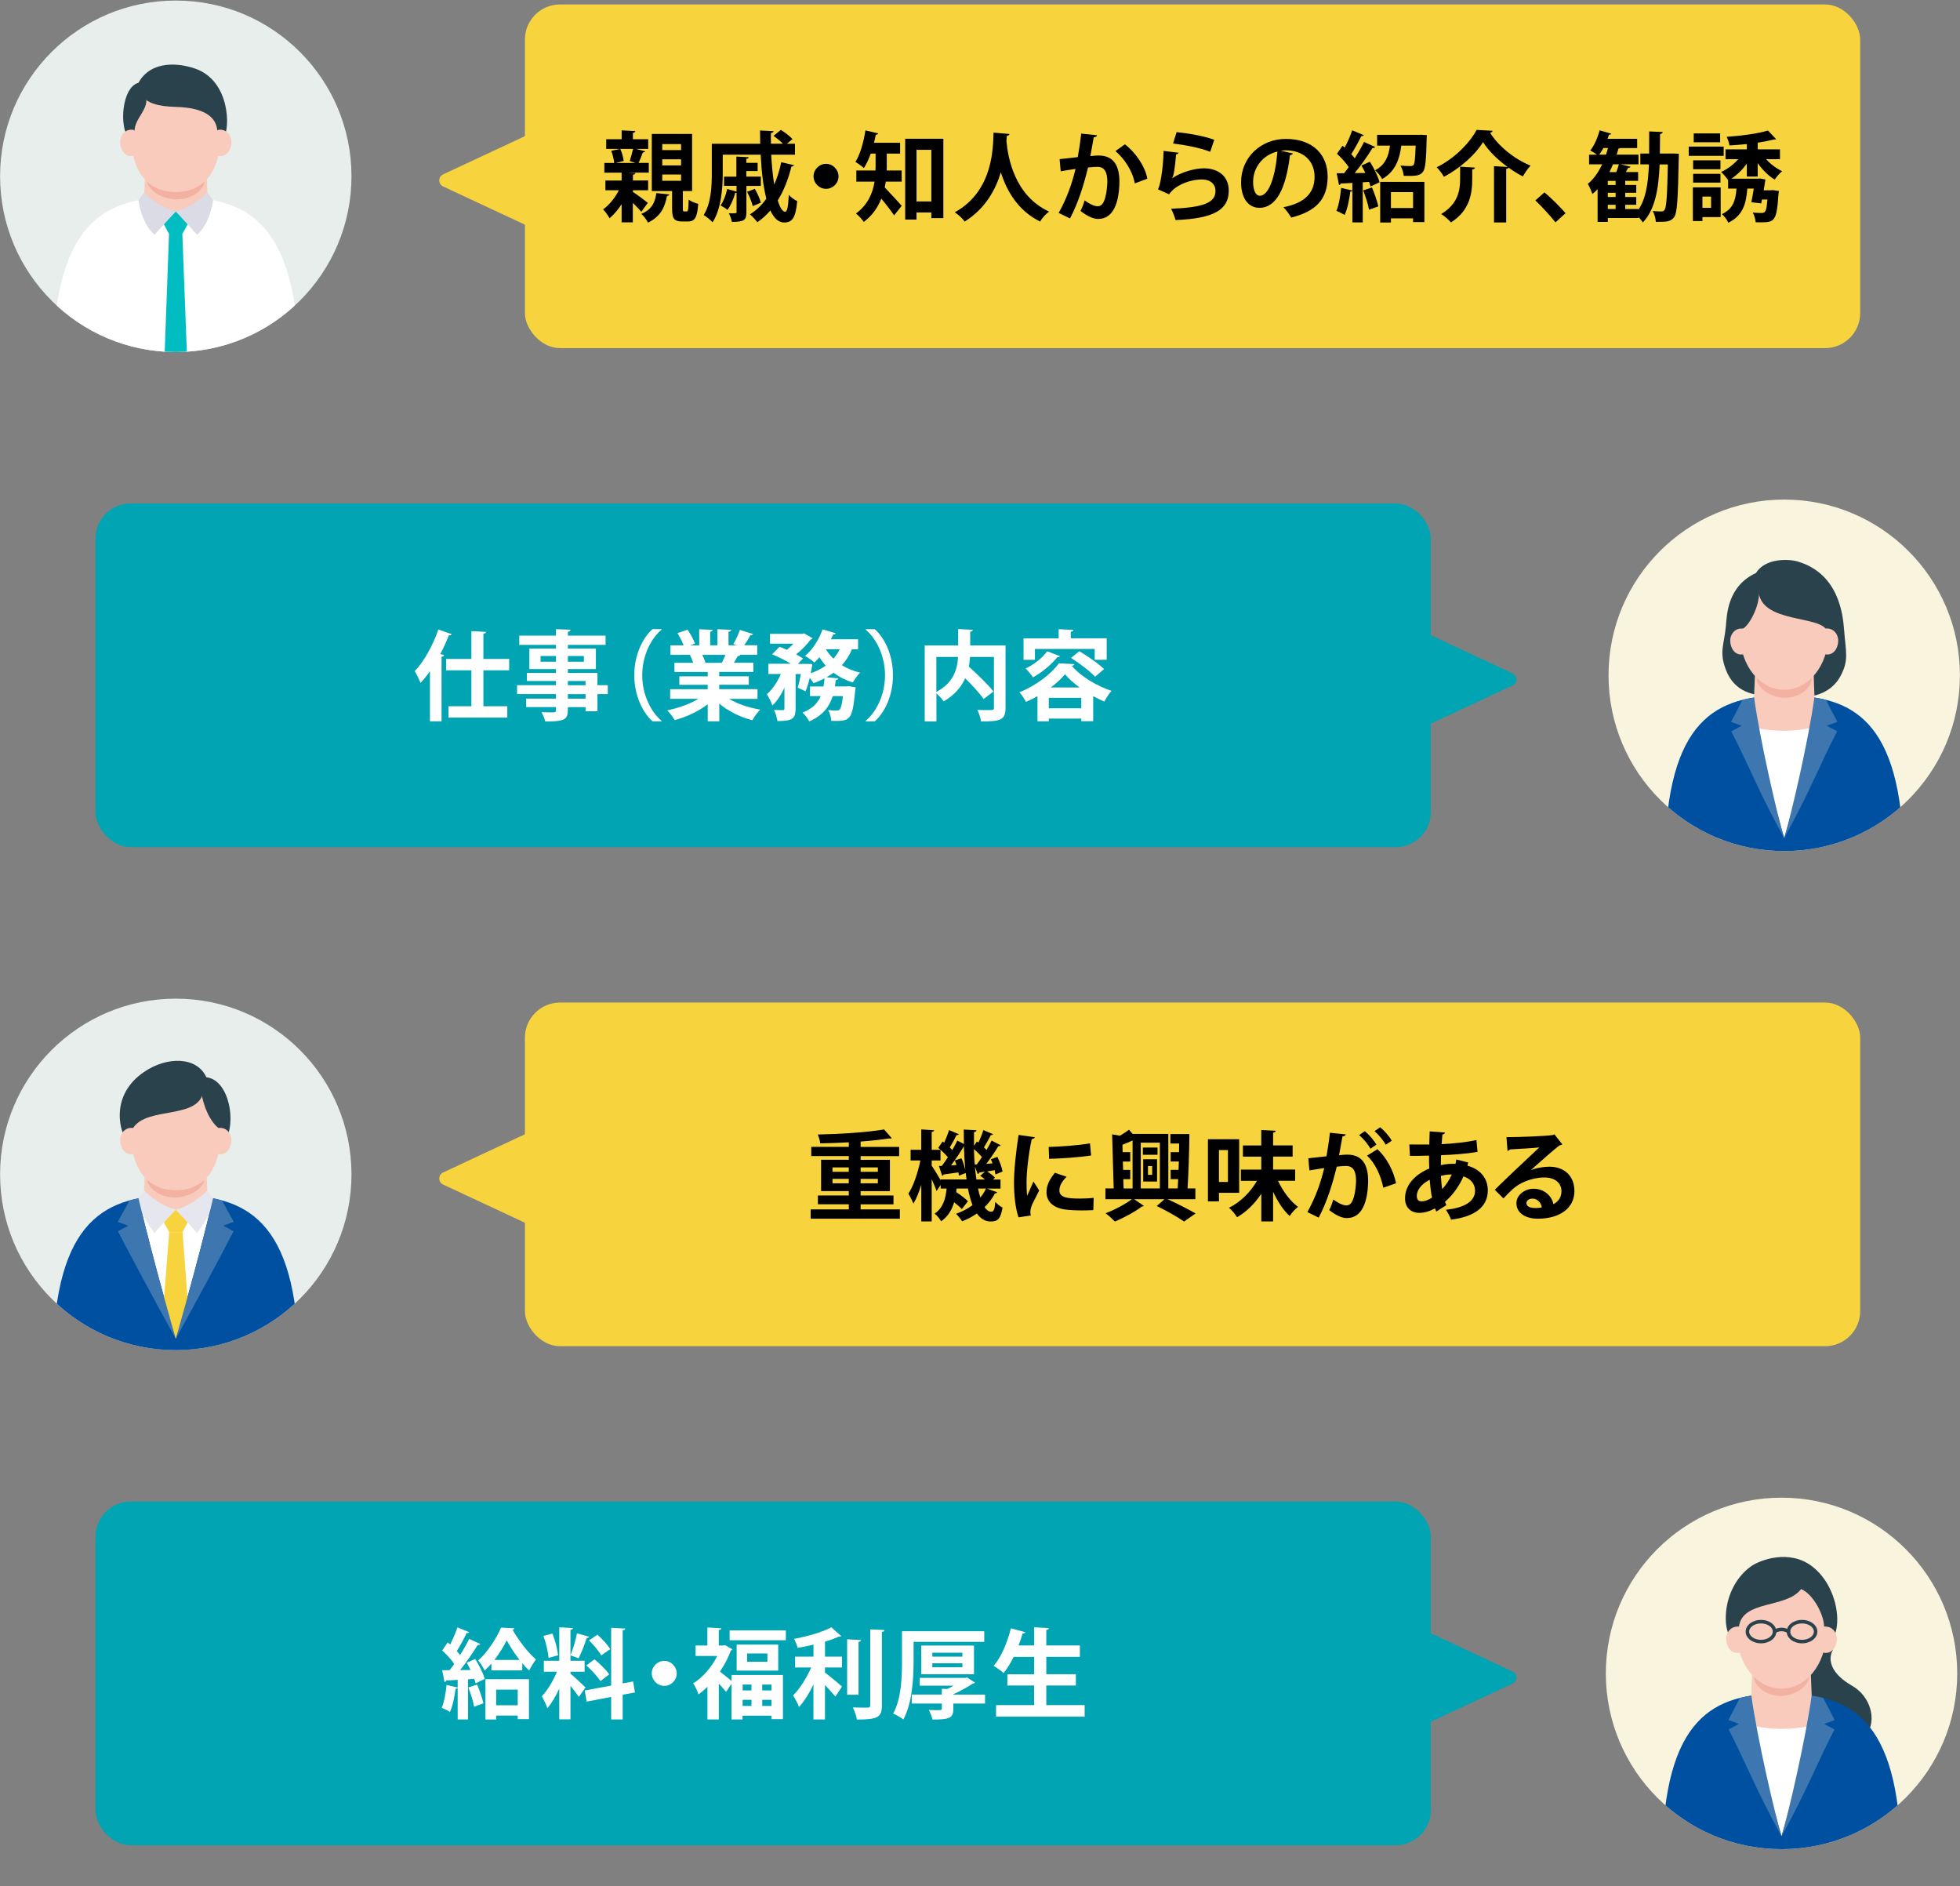 <?xml version="1.0" encoding="UTF-8"?>
<svg id="_デザイン" data-name="デザイン" xmlns="http://www.w3.org/2000/svg" xmlns:xlink="http://www.w3.org/1999/xlink" viewBox="0 0 502 483">
  <rect x="0" y="0" width="502" height="483" fill="#808080" stroke="none"/>
  <defs>
    <style>
      .cls-1 {
        fill: #2a424b;
      }

      .cls-2 {
        fill: #fff;
      }

      .cls-3 {
        clip-path: url(#clippath-2);
      }

      .cls-4 {
        fill: #e8eeec;
      }

      .cls-5 {
        clip-path: url(#clippath-6);
      }

      .cls-6 {
        fill: #f7d33e;
      }

      .cls-7 {
        fill: #f3b2a1;
      }

      .cls-8 {
        fill: #00bdc1;
      }

      .cls-9 {
        fill: #f8cbbc;
      }

      .cls-10 {
        clip-path: url(#clippath-1);
      }

      .cls-11 {
        clip-path: url(#clippath-4);
      }

      .cls-12 {
        fill: #0050a2;
      }

      .cls-13 {
        fill: #f9f4de;
      }

      .cls-14 {
        fill: #3e77af;
      }

      .cls-15 {
        fill: #00a4b2;
      }

      .cls-16 {
        clip-path: url(#clippath);
      }

      .cls-17 {
        fill: none;
      }

      .cls-18 {
        fill: #e6e6ee;
      }

      .cls-19 {
        fill: #dbdbe6;
      }

      .cls-20 {
        clip-path: url(#clippath-3);
      }

      .cls-21 {
        clip-path: url(#clippath-5);
      }
    </style>
    <clipPath id="clippath">
      <circle class="cls-17" cx="45.02" cy="45.14" r="45"/>
    </clipPath>
    <clipPath id="clippath-1">
      <circle class="cls-17" cx="45.02" cy="300.71" r="45"/>
    </clipPath>
    <clipPath id="clippath-2">
      <path class="cls-17" d="m54.57,306.84c-3.98,16.9-9.55,35.93-9.55,35.93,0,0-5.57-19.03-9.55-35.93-12.74,2.5-21.57,11.87-21.95,41.21h63c-.38-29.35-9.21-38.72-21.95-41.22Z"/>
    </clipPath>
    <clipPath id="clippath-3">
      <circle class="cls-17" cx="456.98" cy="172.92" r="45"/>
    </clipPath>
    <clipPath id="clippath-4">
      <path class="cls-17" d="m456.98,178.09c17.19,0,30.15,5.76,30.6,41.79h-61.2c.45-36.03,13.41-41.79,30.6-41.79Z"/>
    </clipPath>
    <clipPath id="clippath-5">
      <circle class="cls-17" cx="456.29" cy="428.49" r="45"/>
    </clipPath>
    <clipPath id="clippath-6">
      <path class="cls-17" d="m456.29,433.66c-17.19,0-30.15,5.76-30.6,41.79h61.2c-.45-36.03-13.41-41.79-30.6-41.79Z"/>
    </clipPath>
  </defs>
  <g>
    <g>
      <circle class="cls-4" cx="45.02" cy="45.14" r="45"/>
      <g class="cls-16">
        <g>
          <path class="cls-2" d="m45.02,50.46c17.69,0,31.04,5.79,31.5,42.01l-31.5,4.89-31.5-4.89c.46-36.22,13.81-42.01,31.5-42.01Z"/>
          <path class="cls-1" d="m50.08,17.6c8.92,3.2,8.8,15.27,7.33,17.31-6.85,9.52-20.91,4.39-24.44.43-2.5-2.8-1.77-13.01,2.49-14.14,3.26-5.9,10.56-5.06,14.63-3.59Z"/>
          <path class="cls-9" d="m52.93,43.45s.21,7.34.3,8.65c.07,1.1-3.25,2.24-8.08,2.24s-8.38-.92-8.33-1.84c.15-2.62.3-8.38.44-9.56.15-1.18,15.37-1.83,15.67.52Z"/>
          <path class="cls-7" d="m37.61,46.09c0,2.29,3.57,4.96,7.67,4.96s7.17-2.67,7.17-4.96-3.32-4.15-7.42-4.15-7.42,1.86-7.42,4.15Z"/>
          <path class="cls-9" d="m33.6,35.01c0,7.82,3.52,14.16,11.42,14.16s11.42-6.34,11.42-14.16-5.11-14.16-11.42-14.16-11.42,6.34-11.42,14.16Z"/>
          <path class="cls-1" d="m57.06,34.04c.68-7.71-1.68-13.6-9.01-15.38-4.72-1.15-12.65,2.52-11.83,5.21.82,2.68,4.77,3.38,8.67,3.5,3.11.09,10.37.52,10.77,6.14.04.5,1.29,1.73,1.4.54Z"/>
          <path class="cls-1" d="m37.49,25.61c.08,2.8-3.04,4.93-3.04,8.04-.47,3.6-2.06-.35-2.02-3.19.03-2.53.5-4.93,2.45-7.07.39-.43,2.52-.85,2.62,2.21Z"/>
          <path class="cls-9" d="m34.39,39.87c-2.34.61-3.57-1.54-3.62-3.4-.06-1.84,1.34-3.51,3.29-3.23,1.63.23,1.93,6.22.33,6.63Z"/>
          <path class="cls-9" d="m55.65,39.87c2.34.61,3.57-1.54,3.62-3.4.06-1.84-1.34-3.51-3.29-3.23-1.63.23-1.93,6.22-.33,6.63Z"/>
          <polygon class="cls-8" points="41.86 57.21 41.86 57.21 45.02 54.13 48.2 57.21 48.19 57.21 46.7 59.91 48.16 98.06 41.89 98.06 43.29 59.91 41.86 57.21"/>
          <path class="cls-19" d="m36.96,49.28s3.44,3.7,8.06,4.85l-5.46,5.98c-3.49-3.09-4.09-8.86-4.09-8.86l1.49-1.97Z"/>
          <path class="cls-19" d="m53.08,49.28s-3.44,3.7-8.06,4.85l5.46,5.98c3.49-3.09,4.09-8.86,4.09-8.86l-1.49-1.97Z"/>
        </g>
      </g>
    </g>
    <g>
      <g>
        <rect class="cls-6" x="134.44" y="1.14" width="342" height="88" rx="9" ry="9"/>
        <path class="cls-6" d="m113.49,47.74l23.55,11c1.13.53,2.43-.3,2.43-1.54v-22.01c0-1.25-1.3-2.07-2.43-1.54l-23.55,11c-1.31.61-1.31,2.48,0,3.09Z"/>
      </g>
      <g>
        <path d="m162.07,49.12c1.05.67,3.3,2.35,3.85,2.82l-1.67,2.3c-.48-.6-1.33-1.47-2.17-2.3v5h-2.87v-4.65c-.92,1.42-2.02,2.7-3.1,3.6-.35-.67-1.07-1.72-1.65-2.27,1.5-1.05,3.05-2.92,4.05-4.9h-3.45v-2.5h4.15v-2h-4.42v-2.5h2.52c-.08-.85-.38-2.15-.75-3.1l2.3-.5c.45.95.8,2.25.88,3.1l-2.02.5h5.02l-1.45-.48c.28-.9.65-2.17.85-3.12h-6.87v-2.47h3.95v-2.27l3.5.18c-.03.25-.2.4-.62.47v1.62h3.92v2.47h-3.17l2.4.62c-.1.2-.28.3-.62.3-.25.77-.7,1.87-1.08,2.67h2.62v2.5h-5.2v.02l1.75.08c-.03.25-.2.37-.62.45v1.45h3.9v2.5h-3.9v.4Zm9.37.67c-.05.22-.25.35-.6.4-.52,2.45-1.32,5.1-4.87,6.82-.35-.7-1.12-1.75-1.72-2.25,2.9-1.17,3.55-3.2,3.85-5.32l3.35.35Zm3.45,3.57c0,.7.05.77.32.77h.67c.35,0,.45-.32.5-3.02.53.45,1.7.9,2.45,1.1-.25,3.57-.92,4.5-2.62,4.5h-1.47c-2.17,0-2.6-.83-2.6-3.32v-4.47h-5.2v-14.62h10.32v14.62h-2.37v4.45Zm-5.27-16.47v1.55h4.82v-1.55h-4.82Zm0,3.9v1.57h4.82v-1.57h-4.82Zm0,3.9v1.6h4.82v-1.6h-4.82Z"/>
        <path d="m197.52,39.6c.15,2.75.4,5.37.78,7.65.77-1.75,1.37-3.67,1.8-5.72l3.25.77c-.08.2-.3.35-.65.35-.8,3.25-1.95,6.17-3.5,8.67.55,1.8,1.2,2.9,1.9,2.9.53,0,.8-1.35.92-4.32.58.62,1.47,1.3,2.17,1.6-.42,4.37-1.3,5.47-3.37,5.47-1.47,0-2.62-1.15-3.52-3.07-.97,1.15-2.1,2.15-3.32,3-.42-.55-1.32-1.55-1.9-2.02,1.62-1,3.02-2.35,4.2-4-.8-3.1-1.25-7.1-1.45-11.27h-9.72v4.75c0,3.72-.38,9.15-2.6,12.55-.48-.52-1.67-1.52-2.28-1.85,1.92-3.02,2.08-7.42,2.08-10.7v-7.55h12.4c-.02-1.12-.05-2.27-.05-3.4l3.47.17c0,.25-.2.4-.67.47-.03.92-.03,1.82,0,2.75h3.07c-.65-.65-1.6-1.45-2.42-2.02l1.9-1.52c1.02.65,2.32,1.62,2.97,2.35l-1.45,1.2h2.08v2.8h-6.07Zm-2.65,8h-3.7v6.75c0,1.95-.5,2.47-3.72,2.47-.12-.65-.47-1.62-.77-2.22,1.97.07,1.97,0,1.97-.3v-4.95c-.08.02-.2.02-.33.02-.4,1.5-1.15,3.25-2,4.37-.45-.38-1.25-.87-1.77-1.15.75-1.02,1.38-2.65,1.7-4.2l2.4.67v-1.47h-3.2v-2.35h3.15v-5.15l3.15.17c-.02.23-.17.38-.6.42v1.02h2.9v2.1h-2.9v1.42h3.72v2.35Zm-1.55.75c.65,1.1,1.32,2.6,1.55,3.55l-2.07.88c-.22-.97-.85-2.52-1.45-3.67l1.97-.75Z"/>
        <path d="m214.77,45.15c0,1.75-1.45,3.2-3.2,3.2s-3.2-1.45-3.2-3.2,1.45-3.2,3.2-3.2,3.2,1.5,3.2,3.2Z"/>
        <path d="m227.12,39.33v3.4c0,.3,0,.6-.03.92h3.85v2.85h-4.07c-.08.5-.17,1-.27,1.5,1.22,1.25,3.72,3.97,4.35,4.7l-1.95,2.45c-.75-1.15-2.12-2.87-3.27-4.3-.88,2.22-2.3,4.35-4.5,5.97-.38-.6-1.45-1.75-2-2.15,3.1-2.27,4.3-5.3,4.77-8.17h-4.67v-2.85h4.9c.03-.32.03-.65.03-.97v-3.35h-1.25c-.5,1.4-1.07,2.7-1.75,3.7-.5-.45-1.53-1.2-2.17-1.57,1.2-1.85,2.1-5.05,2.57-8.07l3.27.77c-.08.23-.28.33-.62.33-.12.67-.3,1.37-.47,2.07h6.7v2.77h-3.4Zm4.72-3.8h9.77v20.32h-3.07v-1.45h-3.8v1.82h-2.9v-20.69Zm2.9,16.05h3.8v-13.22h-3.8v13.22Z"/>
        <path d="m258.54,34.3c0,.25-.28.43-.67.48-.03.35-.08.8-.1,1.3.35,4.05,1.97,13.97,10.92,18.1-.95.7-1.83,1.72-2.3,2.55-5.72-2.8-8.6-7.97-10.05-12.62-1.33,4.42-3.95,9.32-9.27,12.62-.52-.77-1.5-1.67-2.52-2.37,10.1-5.6,9.75-17.07,9.92-20.4l4.07.35Z"/>
        <path d="m280.97,34.63c-.05.35-.38.47-.83.52-.22,1.22-.6,3.37-.88,4.82.65-.08,1.55-.15,2.05-.15,4.12-.02,5.4,2.87,5.4,6.77v.02c-.1,5.52-1.65,9.45-5.47,9.45-1,0-2.5-.48-4.5-2.05.4-.77.8-1.8,1.05-2.7,1.7,1.2,2.67,1.5,3.35,1.5,1.05,0,1.55-.85,1.95-2.27.33-1.1.53-3.17.53-4.1-.03-2.47-.78-3.72-2.55-3.72-.6,0-1.45.05-2.4.17-1.12,4.57-2.5,9.02-4.62,13.05l-2.9-1.42c2.05-3.7,3.32-7.17,4.32-11.27-.9.15-2.7.4-3.8.6l-.28-3.1,4.65-.52c.33-1.82.65-3.92.88-6.02l4.05.42Zm9.67,12.32c-.58-3.32-2.8-6.45-4.95-8.27l2.42-1.72c2.6,1.92,5.2,5.62,5.75,8.8l-3.22,1.2Z"/>
        <path d="m301.87,39.1c-.12.27-.3.38-.65.43-.3,3.47-.58,5.47-1.03,6.12h.03c2.22-1.55,5.75-2.55,8.12-2.55,3.65,0,6.4,2.02,6.37,5.75-.02,4.77-3.62,7.1-13.62,7.5-.23-.77-.67-2.05-1.15-2.9,8.32-.32,11.35-1.55,11.37-4.52.03-1.77-1.27-2.97-3.47-2.97-3.1,0-6.95,1.5-8.4,3.8l-2.9-1.3c.52-.4,1.42-5.25,1.47-9.82l3.85.47Zm-.5-5.27c3.02.32,7,.97,9.62,1.97l-1.03,3.07c-2.5-1.02-6.7-1.8-9.52-2.12l.92-2.92Z"/>
        <path d="m331.14,39.3c-.1.23-.4.42-.75.42-1.02,8.55-3.52,13.5-7.82,13.5-2.72,0-4.7-2.3-4.7-6.55,0-6.4,5.1-11.1,11.47-11.1,7.07,0,10.7,4.2,10.7,9.62,0,5.87-3.02,8.92-9.32,10.52-.47-.75-1.17-1.8-2-2.65,5.7-1.12,7.97-3.85,7.97-7.82s-2.8-6.75-7.4-6.75c-.45,0-.85.05-1.27.1l3.12.7Zm-3.97-.5c-3.8.9-6.22,4.17-6.22,7.75,0,2.1.62,3.57,1.72,3.57,2.45,0,4.07-5.47,4.5-11.32Z"/>
        <path d="m349.7,44.3c-.3-.67-.65-1.32-1-1.92l2.17-.97c1.05,1.67,2.1,3.82,2.45,5.27l-2.32,1.07c-.08-.35-.2-.75-.35-1.17l-1.62.1v10.27h-2.65v-8.1c-.08.15-.25.25-.55.22-.25,2.05-.72,4.45-1.45,5.97-.53-.35-1.5-.77-2.1-1.05.62-1.37,1.02-3.75,1.22-5.87l2.87.67v-1.95c-1.12.08-2.15.12-2.97.15-.07.25-.27.35-.45.37l-.6-3h1.9c.4-.5.8-1.02,1.2-1.57-.75-1.1-1.95-2.45-3.02-3.42l1.42-2.05.55.48c.75-1.4,1.5-3.1,1.92-4.42l3,1.23c-.1.17-.35.27-.67.25-.65,1.4-1.7,3.25-2.57,4.62.35.38.65.73.9,1.07.9-1.45,1.75-2.92,2.38-4.2l2.87,1.3c-.12.17-.38.27-.72.27-1.15,1.9-2.9,4.4-4.55,6.4l2.75-.03Zm1.7,3.7c.65,1.57,1.33,3.52,1.62,4.85-.72.25-1.47.52-2.37.85-.23-1.32-.9-3.4-1.5-4.95l2.25-.75Zm12.5-13.5l1.53.1c0,.22,0,.57-.03.87-.12,5.57-.33,7.75-.95,8.52-.62.82-1.37,1.05-3.47,1.05-.45,0-.95,0-1.45-.02-.07-.8-.4-1.9-.85-2.62,1.08.1,2.05.12,2.52.12.38,0,.6-.05.83-.27.3-.38.45-1.72.55-4.97h-3.67c-.45,3.25-1.33,6.5-4.92,8.57-.35-.72-1.15-1.72-1.8-2.25,2.7-1.42,3.47-3.72,3.82-6.32h-3.3v-2.75h10.6l.6-.02Zm-10.4,22.47v-10.4h11.32v10.3h-2.9v-.95h-5.67v1.05h-2.75Zm8.42-7.77h-5.67v4.07h5.67v-4.07Z"/>
        <path d="m382.64,42.55l3.5.2c-2.6-1.87-4.92-4.17-6.3-6.37-1.92,3.17-5.8,6.65-10.02,8.9-.38-.73-1.22-1.85-1.85-2.45,4.45-2.15,8.47-6.22,10.22-9.57.1,0,.2,0,4.1.23-.08.27-.3.48-.65.5,2.3,3.65,6.45,6.85,10.37,8.42-.75.8-1.42,1.82-1.97,2.77-1.22-.62-2.47-1.4-3.65-2.25-.08.15-.27.27-.62.33v13.7h-3.12v-14.4Zm-5.57,3.25c0,3.57-.53,8.05-5.45,11.15-.52-.65-1.72-1.67-2.5-2.15,4.4-2.62,4.85-6.17,4.85-9.07v-3.05c1.45.1,2.62.15,3.8.23-.02.25-.22.4-.7.5v2.4Z"/>
        <path d="m395.57,49.27c1.75,1.42,4.2,3.92,5.4,5.32l-2.58,2.35c-1.12-1.47-3.65-4.22-5.15-5.62l2.32-2.05Z"/>
        <path d="m428.49,39.3l1.5.07c0,.25,0,.62-.02.95-.2,10.47-.4,14.07-1.12,15.17-.88,1.32-1.92,1.32-4.75,1.32-.05-.82-.35-2-.8-2.77.95.1,1.77.1,2.25.1.35,0,.57-.1.8-.42.45-.67.67-3.6.82-11.62h-2.1c-.27,6.35-1.15,11.5-4.3,14.87-.25-.42-.67-.95-1.12-1.4v.25h-7.85v1h-2.62v-8.37c-.42.43-.85.85-1.33,1.23-.2-.65-.8-1.97-1.17-2.6,1.45-1.17,2.7-2.92,3.67-5h-3.35v-2.47h2c-.5-.4-1.2-.82-1.7-1.07,1-1.22,1.9-3.27,2.4-5.17l2.97.85c-.08.2-.25.27-.58.27-.1.35-.22.7-.35,1.05h7.57v2.37h-4.3c-.12.08-.28.12-.48.12-.15.52-.3,1.05-.47,1.57h5.6v2.47h-4.6l2.57.62c-.08.18-.28.27-.6.27-.17.33-.4.7-.62,1.1h3.15v2.25h-3.3v1.05h2.82v2h-2.82v1.08h2.82v2h-2.82v1.08h3.37v.17c1.92-2.8,2.5-6.67,2.7-11.6h-2.2v-2.77h2.25c.02-1.77.02-3.67.02-5.67l3.45.15c-.02.27-.22.45-.67.52,0,1.72-.02,3.4-.05,5h2.7l.65-.02Zm-17.82-1.4c-.35.62-.7,1.2-1.07,1.7h1.72c.2-.55.38-1.12.52-1.7h-1.17Zm3.12,9.47v-1.05h-2v1.05h2Zm0,3.07v-1.08h-2v1.08h2Zm-2,2v1.08h2v-1.08h-2Zm2.17-8.37c.27-.67.52-1.42.67-2h-1.5c-.3.7-.6,1.35-.92,2h1.75Z"/>
        <path d="m441.47,37.53v2.37h-8.95v-2.37h8.95Zm-.77,10.45v7.6h-4.67v1.02h-2.45v-8.62h7.12Zm-.05-6.92v2.27h-7v-2.27h7Zm-7,5.7v-2.25h7v2.25h-7Zm6.92-12.6v2.27h-6.77v-2.27h6.77Zm-2.32,16.17h-2.22v2.9h2.22v-2.9Zm11.92-5.12h-2.77v-3.3c-1.1,1.52-2.5,2.9-3.97,3.85h6.8l.55-.05,1.38.25c-.15.97-.25,1.67-.45,2.77h1.77l.58-.05,1.57.23c-.02.23-.08.5-.12.77-.47,7-1,7.25-4.57,7.25-.4,0-.83,0-1.28-.02-.05-.75-.35-1.8-.72-2.5.95.12,1.85.12,2.27.12,1.08,0,1.22-.7,1.47-3.45h-1.4l-.2,1-2.52-.3c.23-1.07.45-2.35.62-3.5h-1.65c-.3,3.82-1.08,6.9-4.87,8.75-.27-.7-1.05-1.72-1.65-2.2,2.85-1.32,3.52-3.47,3.75-6.55h-2.15v-2.15c-.42-.65-1.22-1.6-1.8-2.1,1.6-.7,3.22-1.92,4.4-3.27h-3.27v-2.52h5.47v-1.35c-1.5.15-3.02.27-4.45.35-.08-.62-.42-1.6-.72-2.2,3.75-.27,8.05-.82,10.57-1.62l2.1,2.22c-.12.08-.17.08-.62.08-1.15.3-2.55.57-4.1.82v1.7h5.7v2.52h-3.55c1.12,1.25,2.65,2.4,4.1,3.07-.62.5-1.47,1.5-1.9,2.15-1.57-.92-3.15-2.5-4.35-4.2v3.42Z"/>
      </g>
    </g>
  </g>
  <g>
    <g>
      <circle class="cls-4" cx="45.02" cy="300.71" r="45"/>
      <g class="cls-10">
        <g>
          <path class="cls-12" d="m45.02,306.04c-17.69,0-31.04,5.79-31.5,42.01l31.5,6.21,31.5-6.21c-.46-36.22-13.81-42.01-31.5-42.01Z"/>
          <path class="cls-2" d="m45.02,306.04c-6.68,0-9.55.79-9.55.79,3.98,16.9,9.55,35.94,9.55,35.94,0,0,5.57-19.04,9.55-35.94,0,0-1.86-.8-9.55-.79Z"/>
          <path class="cls-1" d="m37.01,274.4c-8.86,5.94-6.19,15.07-5.14,16.43,7.3,9.4,22.77,5.9,25.72,1.39,3.09-4.72,1.1-15.72-4.73-16.38-2.52-5.41-10.1-5.3-15.85-1.44Z"/>
          <path class="cls-9" d="m37.11,299.04s-.21,7.34-.3,8.65c-.07,1.1,3.25,2.24,8.08,2.24s8.38-.92,8.33-1.84c-.15-2.62-.3-8.38-.44-9.56-.15-1.18-15.37-1.83-15.67.52Z"/>
          <path class="cls-7" d="m52.43,301.67c0,2.29-3.57,4.96-7.67,4.96s-7.17-2.67-7.17-4.96,3.32-4.15,7.42-4.15,7.42,1.86,7.42,4.15Z"/>
          <path class="cls-9" d="m56.44,290.6c0,7.82-3.52,14.16-11.42,14.16s-11.42-6.34-11.42-14.16,2.28-14.16,11.42-14.16,11.42,6.34,11.42,14.16Z"/>
          <path class="cls-1" d="m32.83,289.79c-.68-7.71,2.34-14.57,9.59-16.65,5.22-1.49,10.43-.17,9.74,5.92-.89,7.93-14.57,3.97-18.17,9.92-.26.43-1.05,2-1.16.81Z"/>
          <path class="cls-1" d="m51.58,279.93s.93,6.13,4.41,8.95c3.1,2.52,2.5.22,2.47-2.62-.03-2.53-1.51-7.11-4.16-8.27-3.69-1.63-2.71,1.94-2.71,1.94Z"/>
          <path class="cls-9" d="m55.65,295.46c2.34.61,3.57-1.54,3.62-3.4.06-1.84-1.34-3.51-3.29-3.23-1.63.23-1.93,6.22-.33,6.63Z"/>
          <path class="cls-9" d="m34.39,295.46c-2.34.61-3.57-1.54-3.62-3.4-.06-1.84,1.34-3.51,3.29-3.23,1.63.23,1.93,6.22.33,6.63Z"/>
          <path class="cls-6" d="m43.34,315.5l-1.46,18.42c.5,2.03,3.14,8.85,3.14,8.85,0,0,2.29-5.86,3.13-8.85l-1.4-18.42h-3.41Z"/>
          <polygon class="cls-6" points="48.18 312.79 45.02 309.72 41.84 312.79 41.85 312.79 43.34 315.5 46.75 315.5 48.18 312.79 48.18 312.79"/>
          <path class="cls-18" d="m53.08,304.87s-3.44,3.7-8.06,4.85l5.46,5.98c.87-.97,3.5-5.27,3.86-6.73.2-.8.22-2.13.22-2.13l-1.49-1.97Z"/>
          <path class="cls-18" d="m36.95,304.87s3.44,3.7,8.06,4.85l-5.46,5.98c-.87-.97-3.5-5.27-3.86-6.73-.2-.8-.22-2.13-.22-2.13l1.49-1.97Z"/>
          <g class="cls-3">
            <path class="cls-14" d="m59.87,312.85l-3.05-5.51c-.89-.27-2.25-.5-2.25-.5,0,0-5.35,21.31-9.55,35.94,6.68-12.12,10.49-19.23,14.8-27.5-.73-.4-1.7-.92-2.67-1.44l2.72-.98Z"/>
            <path class="cls-14" d="m30.16,312.85l3.05-5.51c.89-.27,2.25-.5,2.25-.5,0,0,5.35,21.31,9.55,35.94-6.68-12.12-10.49-19.23-14.8-27.5.73-.4,1.7-.92,2.67-1.44l-2.72-.98Z"/>
          </g>
        </g>
      </g>
    </g>
    <g>
      <rect class="cls-6" x="134.44" y="256.71" width="342" height="88" rx="9" ry="9"/>
      <path class="cls-6" d="m113.49,303.31l23.55,11c1.13.53,2.43-.3,2.43-1.54v-22.01c0-1.25-1.3-2.07-2.43-1.54l-23.55,11c-1.31.61-1.31,2.48,0,3.09Z"/>
      <g>
        <path d="m220.42,309.68h10.05v2.38h-22.84v-2.38h9.77v-1.32h-7.92v-2.25h7.92v-1.12h-7.1v-8.02h7.1v-.95h-9.62v-2.35h9.62v-1.17c-2.45.15-4.97.22-7.32.27-.05-.65-.38-1.67-.62-2.27,5.97-.12,12.85-.57,16.97-1.3l1.97,2.25c-.1.05-.23.1-.38.1-.08,0-.2-.02-.3-.05-2.02.33-4.57.6-7.3.8v1.38h9.87v2.35h-9.87v.95h7.5v8.02h-7.5v1.12h8.42v2.25h-8.42v1.32Zm-7.2-10.75v1.12h4.17v-1.12h-4.17Zm0,4.07h4.17v-1.15h-4.17v1.15Zm11.62-4.07h-4.42v1.12h4.42v-1.12Zm0,4.07v-1.15h-4.42v1.15h4.42Z"/>
        <path d="m252.72,304.33l2.67.95c-.08.2-.25.3-.57.3-.65,1.27-1.55,2.45-2.65,3.52.5.75,1.07,1.17,1.7,1.17s.9-.53,1.05-2.52c.5.57,1.27,1.2,1.85,1.45-.47,2.82-1.17,3.57-3,3.57-1.12,0-2.4-.4-3.57-2.05-1.12.8-2.4,1.47-3.77,2-.33-.53-1.08-1.45-1.57-1.92,1.6-.55,3.02-1.3,4.22-2.22-.47-1.22-.85-2.65-1.17-4.25h-2.9l-.1.92c1.1.72,2.37,1.67,3,2.35l-1.57,2c-.45-.5-1.17-1.12-1.97-1.75-.55,1.85-1.5,3.6-3.32,4.87-.35-.62-1.1-1.53-1.67-1.97,2.2-1.47,2.82-3.87,3.07-6.42h-1.52v-.92l-1.05,1.55c-.25-.75-.75-1.92-1.25-3.02v10.82h-2.67v-9.37c-.58,1.87-1.28,3.6-2.02,4.8-.28-.78-.88-1.88-1.28-2.55,1.33-2,2.47-5.5,3.07-8.5h-2.5v-2.72h2.72v-5.22l3.3.2c-.03.22-.17.38-.62.45v4.57h2.25v2.72h-2.25v1.35c.53.75,1.67,2.65,2.3,3.72v-.2h6.62c-.08-.52-.15-1.1-.2-1.65l-1.75.67c-.03-.25-.08-.53-.12-.83-1.45.2-2.82.4-3.8.53-.03.17-.2.3-.35.35l-.85-2.5.75-.05c.5-.62,1.02-1.4,1.55-2.22-.62-.75-1.62-1.7-2.47-2.4l1.12-1.62.4.3c.47-1.05.97-2.3,1.25-3.22l2.5,1.05c-.08.15-.3.25-.6.23-.42.9-1.12,2.17-1.72,3.17l.65.65c.5-.85.92-1.67,1.28-2.42l1.7.88c-.02-1.22-.05-2.45-.05-3.7l3.27.17c-.03.25-.2.4-.65.47-.02,1.17-.02,2.33,0,3.5l.75-1.08.38.28c.5-1.03,1-2.27,1.27-3.2l2.5,1.05c-.08.15-.3.25-.6.23-.42.9-1.15,2.17-1.75,3.15.25.22.47.45.67.67.5-.85.95-1.7,1.3-2.42l2.32,1.22c-.08.15-.33.23-.62.23-.77,1.3-1.95,3.05-3.05,4.5l1.57-.1c-.12-.38-.27-.72-.42-1.05l1.67-.62c.6,1.2,1.17,2.75,1.32,3.75l-1.8.75c-.05-.33-.12-.7-.22-1.1l-1.92.33c.73.45,1.58,1.1,2,1.6l-.5.47h1.92v2.32h-3.5Zm-7.75-6.02c-.12-.4-.28-.8-.42-1.17l1.7-.55c.4.88.75,1.97.95,2.87h.03c-.17-1.87-.3-3.9-.35-5.97-.85,1.42-2.1,3.35-3.3,4.92l1.4-.1Zm5.2-.15c.42-.55.9-1.2,1.33-1.88-.53-.65-1.33-1.4-2.05-2.05.02,1.38.1,2.67.2,3.95l.52-.02Zm2.07,1.85c-.55.1-1.05.18-1.47.23-.02.2-.17.33-.35.38l-.72-1.9c.1,1.15.22,2.27.38,3.3h2.2c-.4-.35-.83-.67-1.22-.95l1.2-1.05Zm-1.75,4.32c.17.85.38,1.62.6,2.3.58-.7,1.08-1.47,1.45-2.3h-2.05Z"/>
        <path d="m265.02,291.19c-.05.27-.27.45-.77.47-.95,4.42-1.33,8.9-1.33,11,0,1.42.03,2.67.17,3.52.3-.72,1.28-2.85,1.6-3.65l1.47,2.3c-.82,1.75-1.7,3.12-2.07,4.32-.12.42-.2.82-.2,1.2,0,.3.05.6.12.88l-3.15.47c-.8-2.4-1.15-5.6-1.15-8.92s.53-8.05,1.17-12.17l4.12.58Zm15,18.67c-.92.05-1.92.08-2.87.08-1.6,0-3.12-.08-4.25-.22-3.47-.47-4.87-2.32-4.87-4.45,0-1.8.83-3.35,2.15-4.97l3,1.02c-1.12,1.1-1.85,2.25-1.85,3.5,0,1.88,2.25,2.08,5.22,2.08,1.2,0,2.5-.05,3.57-.17l-.1,3.15Zm-11.42-16.17c2.85-.08,7.55-.4,10.57-.92l.28,3.1c-3,.47-7.82.8-10.75.85l-.1-3.02Z"/>
        <path d="m306.17,307.06h-7.15c2.6,1.17,5.47,2.67,7.2,3.65l-2.95,2.07c-1.6-1.1-4.42-2.75-7-3.97l2-1.75h-7.8l2.5,1.72c-.08.1-.25.15-.5.15-1.6,1.25-4.62,2.9-6.92,3.85-.58-.6-1.62-1.55-2.38-2.12,2.3-.85,5.1-2.37,6.75-3.6h-6.8v-2.75h2.12l-.4-13.85,2,.35c.85-.5,1.7-1.05,2.32-1.55l.92,1.08h9.15v13.97h2.4c.05-.75.08-1.55.12-2.38h-1.92v-2.37h2.02l.08-2.15h-2.1v-2.4h2.15c0-.75.03-1.47.03-2.2h-2.25v-2.42h4.87c-.05,4.45-.22,10-.47,13.92h2v2.75Zm-18.47-5.12l.08,2.38h2.3v-12.3c-.77.38-1.7.75-2.6,1.1l.05,1.9h1.95v2.4h-1.9l.08,2.15h1.82v2.37h-1.77Zm9.37-9.35h-4.9v11.72h4.9v-11.72Zm-.6,1.25v1.85h-3.75v-1.85h3.75Zm-3.67,8.7v-5.7h3.55v5.7h-3.55Zm1.22-3.97v2.25h1.08v-2.25h-1.08Z"/>
        <path d="m317.37,305.43h-5.17v2.2h-2.82v-15.92h8v13.72Zm-2.87-10.95h-2.3v8.17h2.3v-8.17Zm17.22,7.87h-4.4c1.25,2.65,3.12,5.2,5.12,6.67-.67.52-1.65,1.57-2.12,2.35-1.62-1.45-3.1-3.72-4.25-6.22v7.6h-3.02v-7.07c-1.67,2.5-3.8,4.62-6.2,6-.45-.72-1.4-1.88-2.08-2.42,2.92-1.42,5.55-4.05,7.17-6.9h-4.12v-2.87h5.22v-3.32h-4.7v-2.87h4.7v-3.95l3.7.2c-.03.25-.2.4-.67.47v3.27h5v2.87h-5v3.32h5.65v2.87Z"/>
        <path d="m344.67,290.46c-.05.35-.38.47-.83.52-.22,1.22-.6,3.37-.88,4.82.65-.08,1.55-.15,2.05-.15,4.12-.02,5.4,2.87,5.4,6.77v.03c-.1,5.52-1.65,9.45-5.47,9.45-1,0-2.5-.47-4.5-2.05.4-.77.8-1.8,1.05-2.7,1.7,1.2,2.67,1.5,3.35,1.5,1.05,0,1.55-.85,1.95-2.27.33-1.1.53-3.17.53-4.1-.03-2.47-.78-3.72-2.55-3.72-.6,0-1.45.05-2.4.17-1.12,4.57-2.5,9.02-4.62,13.05l-2.9-1.42c2.05-3.7,3.32-7.17,4.32-11.27-.9.15-2.7.4-3.8.6l-.28-3.1,4.65-.52c.33-1.83.65-3.92.88-6.02l4.05.42Zm6.32,3.67c-.52-1.05-1.9-2.7-2.9-3.47l1.47-1.02c1.12.92,2.38,2.4,2.97,3.45l-1.55,1.05Zm3.3,10c-.6-3.2-2.22-6.47-4.15-8.22l2.65-1.65c2.3,2.12,4.12,5.45,4.77,8.72l-3.27,1.15Zm.62-11.02c-.52-1.03-1.9-2.67-2.87-3.47l1.45-1c1.12.9,2.4,2.38,2.97,3.45l-1.55,1.03Z"/>
        <path d="m376.04,297.66c-.08.27-.15.55-.2.82,3.62,1,5.22,3.52,5.22,6.32,0,4-3,6.7-9.42,7.5-.2-.65-.83-1.85-1.3-2.52,4.5-.5,7.45-2,7.45-4.9,0-.82-.28-2.77-2.97-3.65-1.1,2.5-2.77,4.82-4.72,6.5.1.33.22.6.35.85l-2.57,1.65c-.12-.25-.25-.52-.35-.82-1.25.7-2.62,1.15-4.02,1.15-2.2,0-3.65-1.4-3.65-3.72,0-3.45,2.65-6.17,6.2-7.62-.05-1.07-.05-2.17-.05-3.32-1.87.05-3.9.1-4.9.07l-.15-2.92c1.15.02,3.25.02,5.1.02.05-1.07.07-2.32.12-3.37l3.92.3c-.05.25-.25.45-.67.5-.08.72-.12,1.67-.2,2.47,2.72-.12,6.15-.45,8.92-1.05l.28,3.02c-2.75.5-6.35.75-9.35.85-.02.88-.05,1.72-.05,2.55,1.05-.25,2.57-.4,3.75-.33.1-.38.17-.75.2-1.12l3.07.78Zm-9.27,9c-.28-1.32-.45-2.87-.58-4.57-1.97.97-3.32,2.5-3.32,4.17,0,1.42,1.08,1.38,1.4,1.35.78-.03,1.62-.38,2.5-.95Zm5.05-5.92c-.35-.05-1.65.05-2.77.35.08,1.25.15,2.4.33,3.4.97-1.03,1.82-2.32,2.45-3.75Z"/>
        <path d="m392.05,299.66c1.37-.6,3.32-.92,4.77-.92,3.8,0,6.42,2.32,6.42,6.25,0,4.47-3.9,7.07-9.35,7.07-3.22,0-5.5-1.47-5.5-4,0-2.02,2.05-3.67,4.4-3.67,2.65,0,4.65,1.78,5.07,3.95,1.22-.6,2.07-1.77,2.07-3.32,0-2.15-1.77-3.52-4.3-3.52-3.4,0-6.55,1.42-8.32,3.1-.6.55-1.6,1.55-2.25,2.27l-2.22-2.22c1.77-1.77,8.07-7.75,11.42-10.85-1.22.17-5.55.4-7.55.52-.07.17-.38.33-.6.38l-.27-3.52c3.2,0,10.25-.27,11.9-.55l.38-.17,2.02,2.55c-.15.15-.45.25-.72.27-1.3.95-5.32,4.55-7.37,6.37v.02Zm1.32,9.67c.42,0,1.2-.08,1.52-.15-.17-1.32-1.22-2.27-2.35-2.27-.83,0-1.58.42-1.58,1.15,0,1.17,1.58,1.27,2.4,1.27Z"/>
      </g>
    </g>
  </g>
  <g>
    <g>
      <circle class="cls-13" cx="456.98" cy="172.92" r="45"/>
      <g class="cls-20">
        <g>
          <path class="cls-12" d="m456.98,178.09c17.19,0,30.15,5.76,30.6,41.79l-30.6,9.27-30.6-9.27c.45-36.03,13.41-41.79,30.6-41.79Z"/>
          <path class="cls-2" d="m456.98,178.09c6.64,0,8.68,4.22,8.25,5.95-3.78,15.29-8.25,30.58-8.25,30.58,0,0-4.49-15.34-8.27-30.66-.42-1.7.62-5.87,8.27-5.87Z"/>
          <path class="cls-1" d="m442.07,171.59c2.26,5.78,7.27,6.5,10.89,6.57,2.51,1.45,5.37,1.62,7.97.33,3.62.16,8.25-1.16,10.49-5.42,2.14-4.08,1.35-5.89.89-11.84-.3-3.8-1.32-14.31-11.84-17.44-2.51-.75-8.42-.85-10.72,2.93-7.33,3.39-7.45,10.71-7.71,13.56-.45,4.9-1.8,6.62.04,11.32Z"/>
          <path class="cls-9" d="m464.49,179.6s2.05,4,2.14,5.3c.07,1.1-4.94,2.22-9.53,2.22s-9.81-.91-9.76-1.83c.14-2.61,2.14-5.04,2.28-6.21.14-1.17,14.59-1.82,14.88.52Z"/>
          <path class="cls-9" d="m464.49,171.12s.2,7.3.28,8.6c.07,1.1-3.09,2.22-7.67,2.22s-7.96-.91-7.91-1.83c.14-2.61.28-8.34.42-9.51.14-1.17,14.59-1.82,14.88.52Z"/>
          <path class="cls-7" d="m449.94,173.74c0,2.28,3.39,4.93,7.28,4.93s6.8-2.66,6.8-4.93-3.15-4.12-7.04-4.12-7.04,1.85-7.04,4.12Z"/>
          <path class="cls-9" d="m445.71,162.65c0,7.72,5.05,13.98,11.27,13.98s11.27-6.26,11.27-13.98-5.05-13.98-11.27-13.98-11.27,6.26-11.27,13.98Z"/>
          <path class="cls-1" d="m450.56,151.24c.15,4.45-2.93,9.29-4.2,9.73-2.87,2.5-4.88-3.88-.92-9.43,3.96-5.55,5-4.02,5.13-.3Z"/>
          <path class="cls-1" d="m467.6,160.97c-2.92-3.56-18.96-1.42-17.04-11.69.49-2.65,6.05-5.69,13.1-2.5,8.31,3.76,8.01,14.84,3.94,14.19Z"/>
          <path class="cls-9" d="m446.71,167.49c-2.3.6-3.51-1.51-3.56-3.34-.05-1.81,1.32-3.45,3.23-3.18,1.6.23,1.89,6.11.33,6.52Z"/>
          <path class="cls-9" d="m467.25,167.49c2.3.6,3.51-1.51,3.56-3.34.05-1.81-1.32-3.45-3.23-3.18-1.6.23-1.89,6.11-.33,6.52Z"/>
          <g class="cls-11">
            <path class="cls-14" d="m443.37,184.86l2.92-5.64c1.51-.58,2.97-.62,2.97-.62,1.55,11.04,5.8,29.59,7.72,36.02-6.65-12.05-9.27-19.12-13.56-27.35.72-.39,1.69-.92,2.66-1.44l-2.71-.97Z"/>
            <path class="cls-14" d="m470.59,184.86l-2.92-5.64c-1.51-.58-2.96-.62-2.96-.62-1.55,11.04-5.82,29.58-7.74,36.01,6.65-12.05,9.27-19.12,13.56-27.35-.72-.39-1.69-.92-2.66-1.44l2.71-.97Z"/>
          </g>
        </g>
      </g>
    </g>
    <g>
      <rect class="cls-15" x="24.46" y="128.92" width="342" height="88" rx="9" ry="9"/>
      <path class="cls-15" d="m387.4,175.52l-23.55,11c-1.13.53-2.43-.3-2.43-1.54v-22.01c0-1.25,1.3-2.07,2.43-1.54l23.55,11c1.31.61,1.31,2.48,0,3.09Z"/>
      <g>
        <path class="cls-2" d="m110.12,171.87c-.77,1.1-1.57,2.1-2.4,3-.3-.75-1.05-2.32-1.5-3.02,2.3-2.37,4.65-6.55,6.05-10.65l3.4,1.17c-.08.22-.3.33-.7.3-.65,1.62-1.38,3.25-2.2,4.8l.97.28c-.05.22-.25.38-.65.42v16.52h-2.97v-12.82Zm20.29-.23h-6.6v9.2h6.12v2.9h-15.07v-2.9h5.87v-9.2h-6.47v-2.92h6.47v-7.12l3.75.2c-.03.25-.2.4-.67.48v6.45h6.6v2.92Z"/>
        <path class="cls-2" d="m155.67,175.45v2.27h-2.65v4.4h-3.05v-1.05h-4.52c0,3.02-.17,3.67-5.8,3.67-.15-.7-.6-1.75-.97-2.38,1.2.05,2.7.05,3.1.05.48-.02.62-.17.62-.6v-.75h-7.65v-2.17h7.65v-1.17h-9.97v-2.27h9.97v-1.08h-7.45v-2.05h7.45v-1h-6.82v-5.25h6.82v-.95h-9.4v-2.37h9.4v-1.65l3.72.15c-.03.28-.2.45-.67.53v.97h9.65v2.37h-9.65v.95h7.17v5.25h-7.17v1h7.57v3.12h2.65Zm-17.22-6.02h3.95v-1.45h-3.95v1.45Zm11.1-1.45h-4.1v1.45h4.1v-1.45Zm-4.1,6.4v1.08h4.52v-1.08h-4.52Zm4.52,4.52v-1.17h-4.52v1.17h4.52Z"/>
        <path class="cls-2" d="m169.44,161.23c-2.72,2.27-4.95,6.65-4.95,11.67s2.27,9.45,4.95,11.67v.12h-2.32c-2.57-2.27-4.67-6.7-4.67-11.8s2.1-9.52,4.67-11.8h2.32v.12Z"/>
        <path class="cls-2" d="m194.02,178.95h-7.27c2.12,1.3,5.05,2.27,7.97,2.75-.7.65-1.58,1.9-2.02,2.72-3.12-.78-6.15-2.3-8.47-4.25v4.52h-2.97v-4.37c-2.35,1.83-5.45,3.27-8.45,4.07-.42-.72-1.3-1.9-1.92-2.5,2.82-.58,5.8-1.62,7.97-2.95h-7.22v-2.47h9.62v-1.12h-7.27v-2.17h7.27v-1.12h-8.52v-2.35h4.8c-.2-.62-.52-1.4-.85-1.97l.3-.05v-.03l-5.27.03v-2.45h3.37c-.35-.95-1-2.17-1.57-3.12l2.57-.88c.75,1.07,1.57,2.57,1.92,3.55l-1.22.45h2.3v-4.12l3.45.17c-.03.25-.22.42-.65.47v3.47h1.85v-4.12l3.52.17c-.02.28-.25.42-.67.5v3.45h2.12l-.88-.33c.6-1,1.32-2.52,1.67-3.6l3.37,1.05c-.08.2-.3.3-.65.27-.42.77-1.02,1.77-1.6,2.6h3.32v2.45h-4.57l.22.08c-.1.2-.35.27-.65.25-.25.5-.6,1.12-.98,1.7h5v2.35h-8.75v1.12h7.57v2.17h-7.57v1.12h9.8v2.47Zm-9.12-9.25c.28-.58.62-1.32.92-2.02h-5.97c.35.65.67,1.42.85,1.95l-.43.08v.03l4.62-.03Z"/>
        <path class="cls-2" d="m219.77,166.23h-1.55c-.65,1.55-1.52,2.9-2.6,4.1,1.38.85,2.95,1.5,4.67,1.9-.62.6-1.45,1.75-1.87,2.52-1.85-.58-3.5-1.4-4.92-2.5-.58.42-1.17.82-1.8,1.17l3.02.27c-.05.22-.25.38-.65.45l-.23,1.62h2.95l.62-.05,1.75.3c-.03.23-.05.55-.12.78-.75,7.82-1.27,7.9-6.12,7.8-.07-.85-.35-2.02-.82-2.77.92.1,1.75.12,2.15.12.35,0,.57-.05.82-.27.3-.33.58-1.3.83-3.42h-2.62c-.83,2.6-2.42,4.92-6.02,6.47-.33-.7-1.08-1.7-1.72-2.25,2.57-1,3.92-2.47,4.67-4.22h-2.75v-2.47h3.45c.12-.67.2-1.35.28-2.07-.9.47-1.83.88-2.82,1.2-.23-.35-.6-.88-.97-1.35-.3,1.25-.67,2.47-1.08,3.45l-2-.92c.28-.92.58-2.2.8-3.5h-1.35v8.92c0,2.6-.97,3.12-4.65,3.12-.1-.8-.5-2.05-.88-2.85.95.05,1.97.05,2.27.05.3-.03.4-.1.4-.38v-5.35c-.85,1.82-1.9,3.47-3.1,4.55-.25-.85-.92-2.1-1.38-2.9,1.4-1.22,2.7-3.17,3.57-5.17h-3.2v-2.62h5.77c-1.38-.85-3.3-1.8-4.82-2.42l1.9-1.92c.58.22,1.22.47,1.9.77.58-.47,1.17-1.02,1.67-1.57h-6v-2.52h8.25l.48-.12,2.17,1.25c-.1.15-.3.28-.5.33-.87,1.2-2.25,2.65-3.72,3.8.7.35,1.3.73,1.77,1.05l-1.3,1.38h2.15l1.53.05c0,.28-.08.62-.4,2.35,1.42-.5,2.72-1.15,3.85-1.95-.6-.65-1.15-1.38-1.65-2.15-.4.5-.82.95-1.27,1.35-.58-.53-1.7-1.3-2.4-1.7,1.88-1.52,3.6-4.17,4.5-6.8l3.37,1.02c-.08.2-.33.33-.65.28-.18.42-.35.82-.58,1.25h6.95v2.58Zm-8.25,0c.53.87,1.17,1.7,1.95,2.42.62-.72,1.17-1.52,1.62-2.42h-3.57Z"/>
        <path class="cls-2" d="m221.72,184.57c2.72-2.27,4.95-6.65,4.95-11.67s-2.27-9.45-4.95-11.67v-.12h2.32c2.6,2.27,4.67,6.7,4.67,11.8s-2.07,9.52-4.67,11.8h-2.32v-.12Z"/>
        <path class="cls-2" d="m257.54,165.3v15.97c0,3.07-1.25,3.47-6.27,3.47-.1-.85-.55-2.2-.97-2.97.87.05,1.85.05,2.57.05,1.52,0,1.7,0,1.7-.58v-13.02h-6.12c-.05.8-.15,1.65-.3,2.47,2.17,2,4.92,4.6,6.3,6.37l-2.52,1.92c-.97-1.4-2.87-3.47-4.72-5.3-.97,2.17-2.67,4.25-5.5,5.92-.4-.58-1.2-1.47-1.87-2.05v7.17h-3v-19.45h8.57v-4.2l3.75.2c-.02.25-.2.42-.67.5v3.5h9.07Zm-17.72,2.92v8.95c4.5-2.4,5.4-5.95,5.55-8.95h-5.55Z"/>
        <path class="cls-2" d="m265.72,178.25c-.95.55-1.95,1.05-2.95,1.47-.38-.7-1.1-1.87-1.67-2.47,4.15-1.62,8.2-4.72,10.1-7.4l3.97.2c-.05.23-.3.4-.65.45,2.33,2.75,6.5,5.2,10.17,6.4-.7.78-1.38,1.88-1.85,2.75-.92-.4-1.87-.87-2.85-1.4v6.42h-3.05v-.67h-8.32v.7h-2.9v-6.45Zm-.65-12.07v2.77h-2.92v-5.5h9v-2.35l3.77.2c-.03.25-.2.4-.67.47v1.67h9.2v5.5h-3.07v-2.77h-15.3Zm6.4,1.83c-.12.17-.35.3-.67.25-1.52,1.92-3.92,3.92-6.22,5.17-.42-.6-1.32-1.72-1.9-2.27,2.1-.95,4.3-2.67,5.52-4.4l3.27,1.25Zm-2.85,13.35h8.32v-2.67h-8.32v2.67Zm7.9-5.32c-1.5-1.1-2.82-2.27-3.75-3.4-.9,1.12-2.17,2.27-3.65,3.4h7.4Zm3.95-2.75c-1.25-1.38-3.97-3.45-6.15-4.82l2.1-1.72c2.12,1.25,4.95,3.17,6.35,4.57l-2.3,1.97Z"/>
      </g>
    </g>
  </g>
  <g>
    <g>
      <circle class="cls-13" cx="456.29" cy="428.49" r="45"/>
      <g class="cls-21">
        <g>
          <path class="cls-1" d="m465.87,419.38c-4.73-1.37-8.72,4.92-5.86,18.53,1.56,7.44,3.62,11.09,13.1,9.19,8.5-1.7,7.73-11.75,1.24-15.45-5.24-3-6.34-6.49-4.95-9.12.48-.91-1.51-2.56-3.54-3.15Z"/>
          <path class="cls-12" d="m456.29,433.66c-17.19,0-30.15,5.76-30.6,41.79l30.6,7.41,30.6-7.41c-.45-36.03-13.41-41.79-30.6-41.79Z"/>
          <path class="cls-2" d="m456.29,433.66c-6.64,0-8.75,3.93-8.36,5.51,3.8,15.44,8.36,31.02,8.36,31.02,0,0,4.42-15.13,8.19-30.34.45-1.81-.54-6.2-8.19-6.19Z"/>
          <path class="cls-1" d="m470.47,416.31c.57-4.49-1.36-11.35-6.25-15.16-5.95-4.64-13.59-1.66-15.86,0-4.06,2.96-6.43,8.17-6.35,13.46.13,8.47,7.42,8.7,14.68,8.63,6.4-.06,12.82.59,13.78-6.93Z"/>
          <path class="cls-9" d="m448.78,435.18s-2.05,4-2.14,5.3c-.07,1.1,4.94,2.22,9.53,2.22s9.81-.91,9.76-1.83c-.14-2.61-2.14-5.04-2.28-6.21-.14-1.17-14.59-1.82-14.88.52Z"/>
          <path class="cls-9" d="m448.78,426.7s-.2,7.3-.28,8.6c-.07,1.1,3.09,2.22,7.67,2.22s7.96-.91,7.91-1.83c-.14-2.61-.28-8.34-.42-9.51-.14-1.17-14.59-1.82-14.88.52Z"/>
          <path class="cls-7" d="m463.33,429.32c0,2.28-3.39,4.93-7.28,4.93s-6.8-2.66-6.8-4.93,3.15-4.12,7.04-4.12,7.04,1.85,7.04,4.12Z"/>
          <path class="cls-9" d="m467.69,418.25c0,7.81-5.1,14.14-11.4,14.14s-11.4-6.33-11.4-14.14,3.04-12.4,11.4-12.4,11.4,4.59,11.4,12.4Z"/>
          <path class="cls-1" d="m461.3,406.9c2.89,1.13,5.86,6.33,5.89,9.64,3.27.05,3.24-6.99-1.27-10.69-3.71-3.05-8.17-.34-4.63,1.05Z"/>
          <path class="cls-1" d="m445.38,416.54c.92-6.94,12.06-4.59,15.92-9.64,1.67-2.19-3.59-7.75-10.83-4.49-8.54,3.85-9.26,13.92-5.09,14.13Z"/>
          <path class="cls-9" d="m466.86,423.14c2.33.61,3.55-1.53,3.6-3.38.06-1.83-1.33-3.49-3.27-3.22-1.62.23-1.91,6.18-.33,6.6Z"/>
          <path class="cls-9" d="m445.72,423.14c-2.33.61-3.55-1.53-3.6-3.38-.06-1.83,1.33-3.49,3.27-3.22,1.62.23,1.91,6.18.33,6.6Z"/>
          <g class="cls-5">
            <path class="cls-14" d="m469.9,440.44l-2.92-5.64c-1.51-.58-2.97-.62-2.97-.62-1.55,11.04-5.8,29.59-7.72,36.02,6.65-12.05,9.27-19.12,13.56-27.35-.72-.39-1.69-.92-2.66-1.43l2.71-.97Z"/>
            <path class="cls-14" d="m442.68,440.44l2.92-5.64c1.38-.55,2.96-.62,2.96-.62,1.55,11.04,5.82,29.58,7.74,36.01-6.65-12.05-9.27-19.12-13.56-27.35.72-.39,1.69-.92,2.66-1.43l-2.71-.97Z"/>
          </g>
          <g>
            <path class="cls-1" d="m451.03,420.79c-2.17,0-3.93-1.35-3.93-3s1.76-3,3.93-3,3.93,1.35,3.93,3-1.76,3-3.93,3Zm0-5.1c-1.67,0-3.03.94-3.03,2.1s1.36,2.1,3.03,2.1,3.03-.94,3.03-2.1-1.36-2.1-3.03-2.1Z"/>
            <path class="cls-1" d="m461.54,420.79c-2.17,0-3.93-1.35-3.93-3s1.76-3,3.93-3,3.93,1.35,3.93,3-1.76,3-3.93,3Zm0-5.1c-1.67,0-3.03.94-3.03,2.1s1.36,2.1,3.03,2.1,3.03-.94,3.03-2.1-1.36-2.1-3.03-2.1Z"/>
            <path class="cls-1" d="m458.07,418.24c-.11,0-.21-.04-.3-.11-.02-.01-.53-.44-1.48-.44s-1.46.43-1.48.44c-.19.16-.47.14-.63-.05-.16-.19-.14-.47.04-.63.03-.03.77-.67,2.07-.67s2.04.64,2.07.67c.19.16.2.45.04.63-.09.1-.21.15-.34.15Z"/>
          </g>
        </g>
      </g>
    </g>
    <g>
      <g>
        <rect class="cls-15" x="24.46" y="384.49" width="342" height="88" rx="9" ry="9"/>
        <path class="cls-15" d="m387.4,431.09l-23.55,11c-1.13.53-2.43-.3-2.43-1.54v-22.01c0-1.25,1.3-2.07,2.43-1.54l23.55,11c1.31.61,1.31,2.48,0,3.09Z"/>
      </g>
      <g>
        <path class="cls-2" d="m120.51,427.61c-.3-.65-.62-1.27-.97-1.85l2.15-.97c1.05,1.62,2.1,3.72,2.45,5.12l-2.32,1.12c-.08-.35-.2-.73-.35-1.15l-1.6.12v10.27h-2.65v-8.05c-.1.12-.25.2-.53.17-.25,2.05-.75,4.45-1.45,5.97-.55-.38-1.5-.8-2.12-1.05.62-1.37,1.05-3.75,1.25-5.87l2.85.67v-1.97c-1.1.08-2.1.12-2.92.15-.08.28-.27.38-.45.4l-.6-3.02h1.9c.4-.5.8-1.05,1.2-1.6-.75-1.12-2-2.47-3.1-3.45l1.42-2.07.62.55c.7-1.4,1.45-3.07,1.87-4.4l3,1.23c-.1.17-.35.27-.67.25-.62,1.38-1.62,3.22-2.5,4.6.33.35.62.67.85,1,.9-1.42,1.72-2.87,2.33-4.12l2.85,1.3c-.1.18-.35.28-.7.28-1.15,1.9-2.88,4.4-4.47,6.4l2.67-.03Zm.92,9.4c-.22-1.35-.88-3.38-1.47-4.92l2.25-.75c.65,1.52,1.3,3.5,1.6,4.8l-2.37.88Zm4.42-11.02c-.55.62-1.12,1.22-1.72,1.77-.4-.85-1.07-1.92-1.65-2.6,2.37-2.07,4.77-5.8,5.85-8.4l3.4.17c-.05.2-.2.33-.45.4,1.42,2.47,3.92,5.87,6,7.57-.57.78-1.27,1.85-1.75,2.85-.6-.55-1.2-1.2-1.77-1.88v1.85h-7.9v-1.75Zm-1.52,14.3v-10.32h11.15v10.22h-2.88v-.9h-5.52v1h-2.75Zm8.75-15.25c-1.33-1.67-2.5-3.55-3.3-5.02-.75,1.5-1.85,3.35-3.15,5.02h6.45Zm-.48,7.6h-5.52v4h5.52v-4Z"/>
        <path class="cls-2" d="m146.11,428.56c.85.67,3.3,2.97,3.85,3.52l-1.7,2.42c-.47-.72-1.32-1.82-2.15-2.82v8.57h-2.87v-7.87c-.9,1.95-1.95,3.77-3.05,5.02-.28-.9-.95-2.22-1.42-3.05,1.45-1.5,2.95-4.02,3.87-6.3h-3.35v-2.8h3.95v-8.57l3.52.2c-.03.25-.2.38-.65.45v7.92h3.62v2.8h-3.62v.5Zm-4.62-10.27c.72,1.77,1.27,4.02,1.45,5.55l-2.45.67c-.1-1.5-.65-3.85-1.3-5.62l2.3-.6Zm9.42.82c-.07.18-.3.3-.65.3-.47,1.57-1.35,3.8-2.07,5.2-.65-.22-1.42-.52-2.08-.75.62-1.52,1.35-3.92,1.67-5.65l3.12.9Zm11.72,14.25l-3.15.6v6.32h-2.95v-5.77l-6.27,1.2-.5-2.85,6.77-1.25v-14.8l3.6.2c-.03.22-.2.4-.65.47v13.57l2.67-.5.47,2.8Zm-10.37-8.47c1.35,1.1,3.02,2.7,3.77,3.85-2.17,1.65-2.22,1.7-2.25,1.72-.7-1.12-2.27-2.82-3.62-4.02l2.1-1.55Zm.75-6.32c1.22,1.08,2.65,2.6,3.27,3.7l-2.3,1.62c-.57-1.1-1.95-2.72-3.12-3.85l2.15-1.47Z"/>
        <path class="cls-2" d="m173.33,428.48c0,1.75-1.45,3.2-3.2,3.2s-3.2-1.45-3.2-3.2,1.45-3.2,3.2-3.2,3.2,1.5,3.2,3.2Z"/>
        <path class="cls-2" d="m187.59,422.28c-.08.15-.22.3-.4.35-.67,1.85-1.65,3.72-2.8,5.4.88.65,2.25,1.8,2.97,2.38v-1.52h13.17v11.3h-2.95v-.88h-7.4v.97h-2.82v-9.12l-1.4,2.05c-.45-.57-1.15-1.35-1.85-2.1v9.17h-2.92v-8.37c-.75.75-1.52,1.4-2.3,1.95-.23-.8-.92-2.27-1.35-2.82,2.42-1.5,4.75-4.15,6.17-7.02h-5.55v-2.67h3.02v-4.62l3.57.2c-.03.25-.2.4-.65.47v3.95h1.12l.45-.12,1.9,1.08Zm-.72-4.8h14.4v2.52h-14.4v-2.52Zm1.8,3.62h10.65v6.67h-10.65v-6.67Zm3.8,10.25h-2.27v1.5h2.27v-1.5Zm-2.27,5.47h2.27v-1.57h-2.27v1.57Zm6.35-11.32v-2.12h-5.2v2.12h5.2Zm1.05,7.35v-1.5h-2.38v1.5h2.38Zm-2.38,3.97h2.38v-1.57h-2.38v1.57Z"/>
        <path class="cls-2" d="m211.29,426.98v1.3c1.25.9,3.72,3,4.37,3.57l-1.7,2.57c-.62-.77-1.67-1.9-2.67-2.95v8.8h-2.95v-8.95c-1.07,2.25-2.37,4.35-3.7,5.77-.3-.9-1.02-2.17-1.52-2.95,1.75-1.72,3.52-4.57,4.65-7.17h-4.12v-2.77h4.7v-3.07c-1.35.32-2.72.6-4.05.82-.15-.67-.6-1.7-.92-2.3,3.47-.65,7.32-1.75,9.55-2.97l2.52,2.25c-.12.15-.3.15-.65.15-.98.45-2.17.88-3.5,1.27v3.85h4.35v2.77h-4.35Zm9.25-7.02c-.02.25-.22.4-.65.47v13.52h-2.92v-14.2l3.57.2Zm2.35-2.75l3.65.17c-.03.25-.18.43-.67.48v18.77c0,3.07-.98,3.67-6.4,3.67-.12-.88-.6-2.25-1.05-3.1,1.65.05,3.27.05,3.8.05.47,0,.67-.15.67-.62v-19.42Z"/>
        <path class="cls-2" d="m233.99,420.41v5c0,4.32-.35,10.75-2.62,14.87-.58-.47-1.9-1.22-2.62-1.5,2.12-3.8,2.27-9.4,2.27-13.37v-7.72h21.07v2.72h-18.1Zm18.3,13.5v2.3h-8.12v1.37c0,2.4-1.08,2.72-5.35,2.72-.15-.77-.58-1.77-.92-2.45.65.02,1.4.05,1.97.05,1.25,0,1.35-.03,1.35-.4v-1.3h-7.7v-2.3h7.7v-1.47l1.35.05c.55-.22,1.12-.52,1.65-.85h-8.67v-2h11.72l.4-.12,2.05,1.33c-.1.15-.32.22-.57.25-1.3.88-3.17,1.92-4.97,2.72v.1h8.12Zm-2.83-5.2h-13.52v-7.35h13.52v7.35Zm-10.67-5.52v1h7.7v-1h-7.7Zm0,2.7v1.03h7.7v-1.03h-7.7Z"/>
        <path class="cls-2" d="m267.98,436.61h9.82v2.95h-22.69v-2.95h9.75v-5.02h-6.85v-2.88h6.85v-4.45h-5.25c-.77,1.57-1.65,3.02-2.57,4.15-.58-.55-1.8-1.42-2.55-1.87,1.9-2.12,3.52-5.97,4.42-9.6l3.7,1c-.1.22-.35.35-.7.32-.3,1.03-.65,2.05-1.03,3.07h3.97v-4.65l3.8.2c-.03.25-.22.4-.67.5v3.95h8.6v2.92h-8.6v4.45h7.57v2.88h-7.57v5.02Z"/>
      </g>
    </g>
  </g>
</svg>